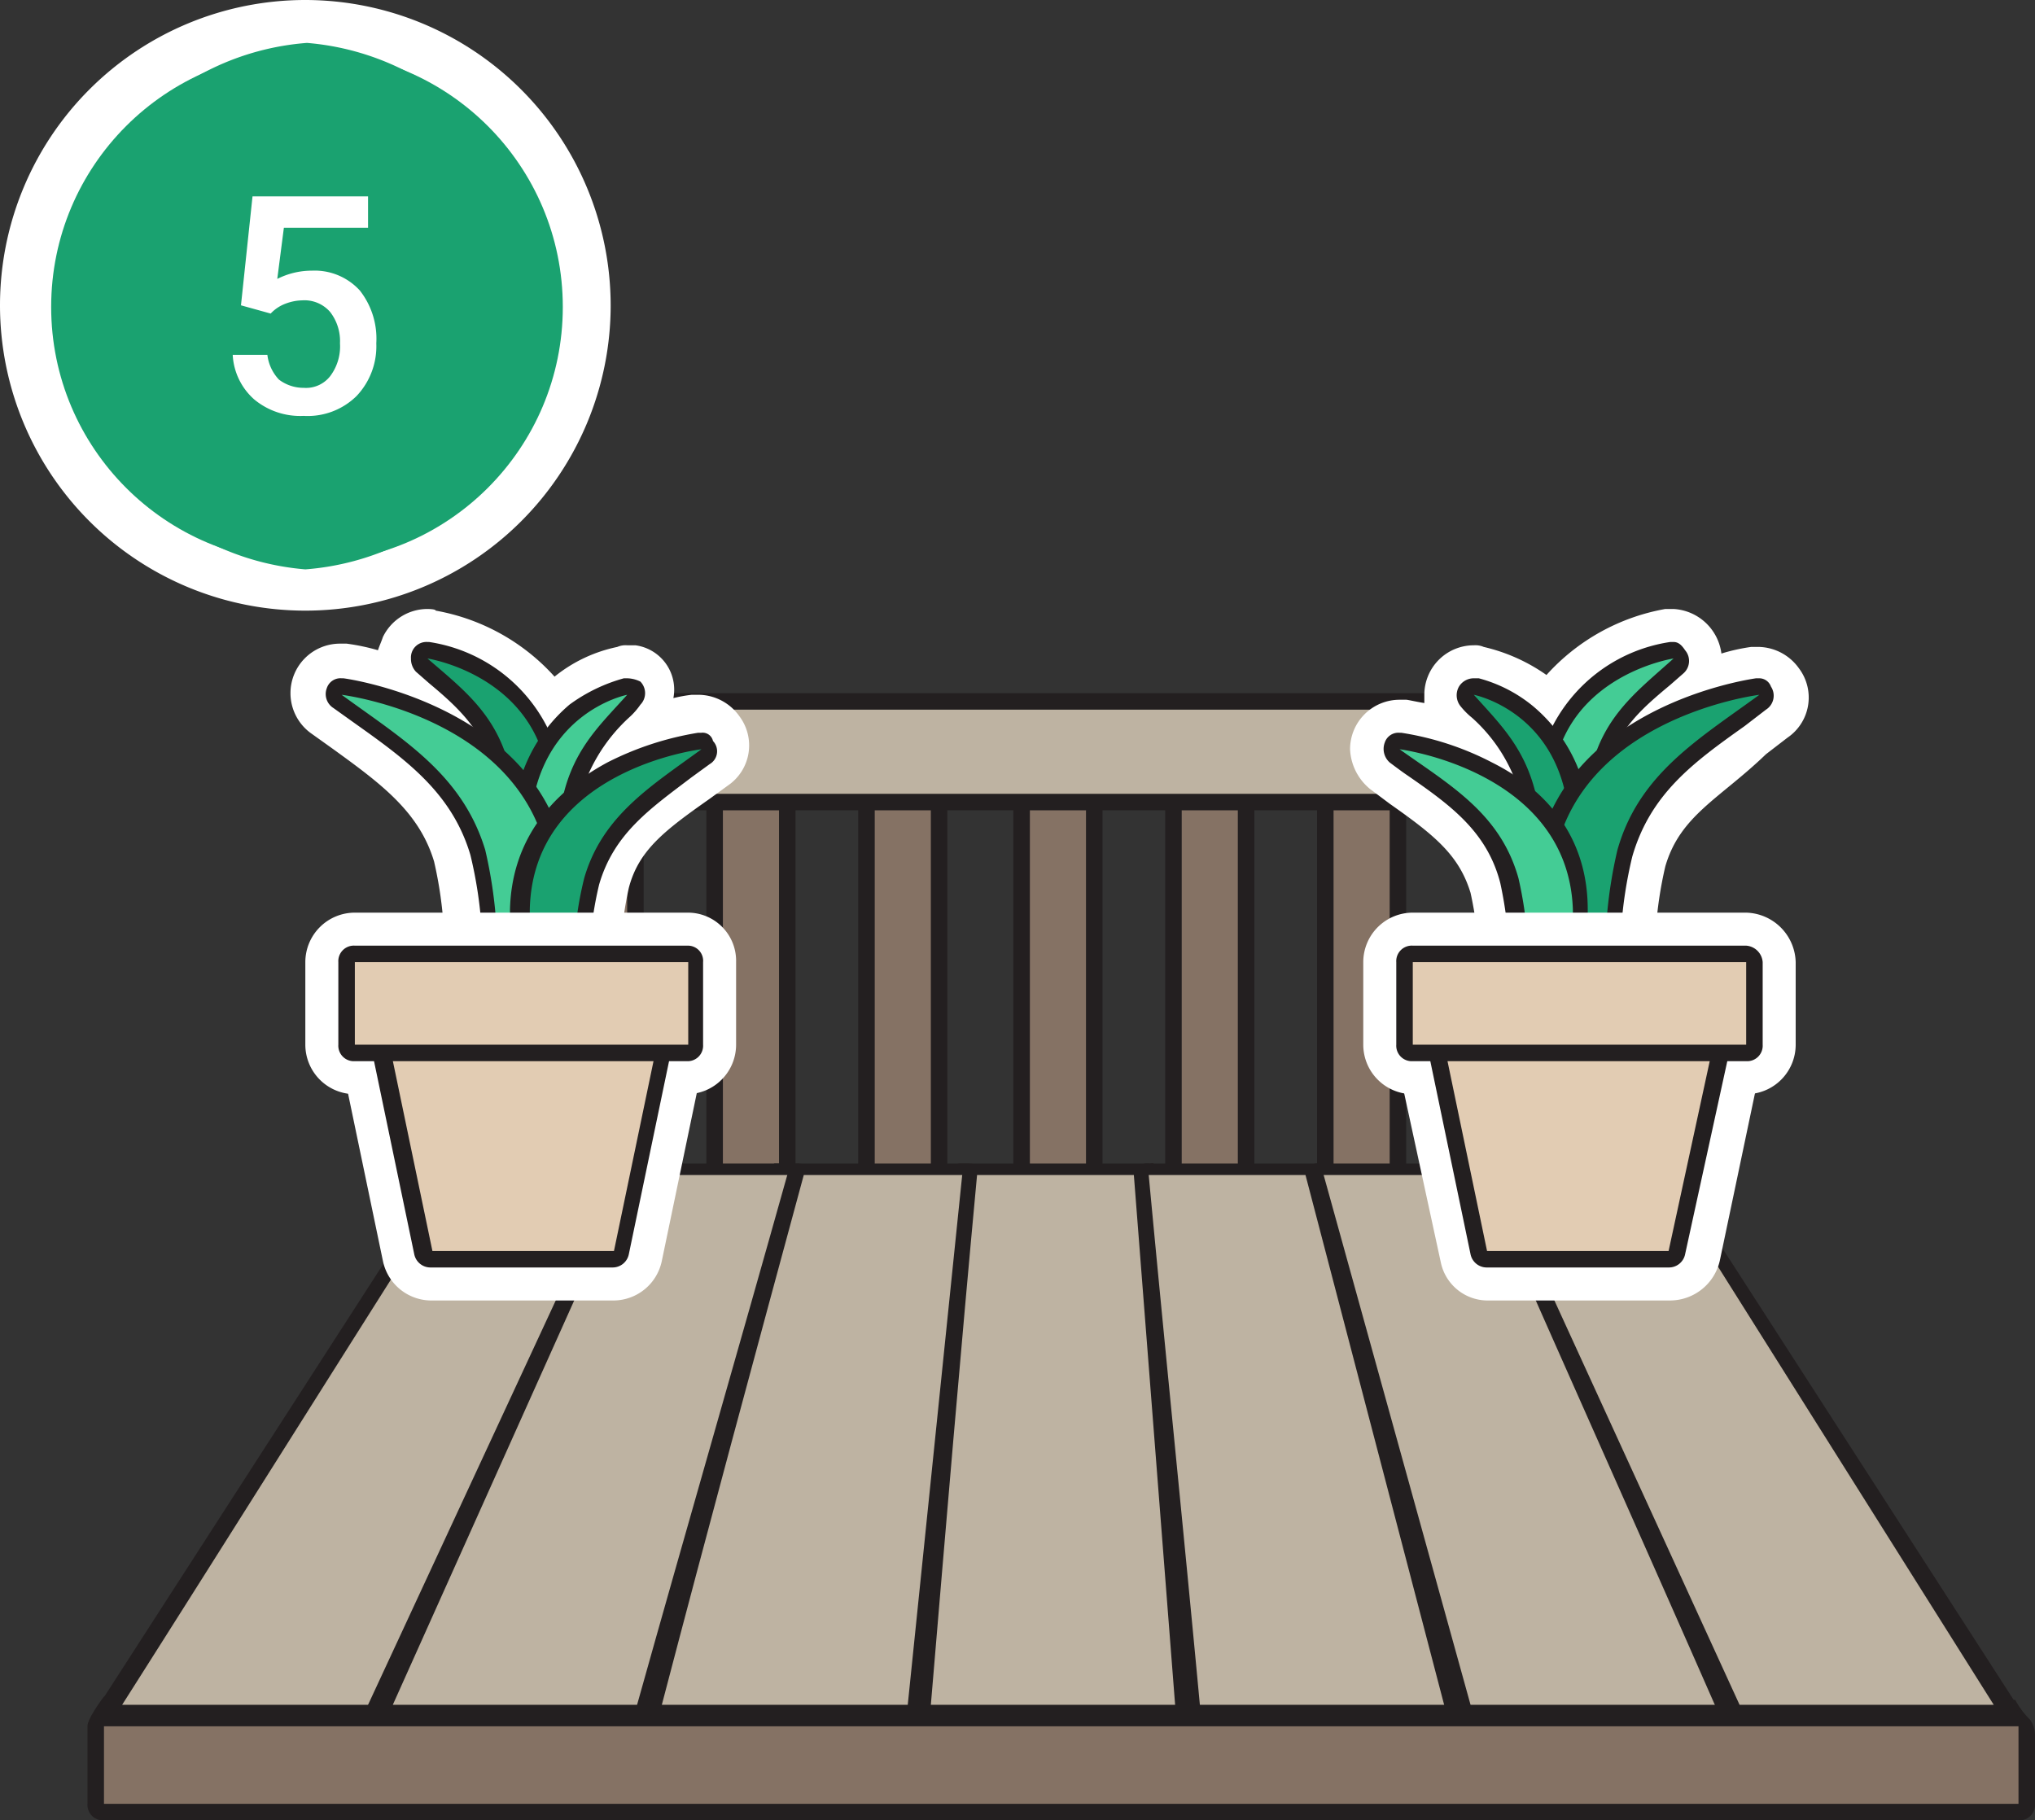<svg xmlns="http://www.w3.org/2000/svg" viewBox="0 0 123.3 110.3"><rect x="0" y="0" width="123.3" height="110.3" fill="#333333" stroke="none"/><defs><style>.cls-1{fill:#857264;}.cls-2{fill:#231f20;}.cls-3{fill:#beb3a2;}.cls-4{fill:#809967;}.cls-5{fill:#fff;}.cls-6{fill:#44cc95;}.cls-7{fill:#1aa270;}.cls-8{fill:#e2ccb3;}.cls-9{fill:#d7d7d7;}</style></defs><title>process-5</title><g id="Layer_2" data-name="Layer 2"><g id="Layer_2-2" data-name="Layer 2"><path class="cls-1" d="M34.6,45.8H38a.47.47,0,0,1,.5.5V75.2a.47.47,0,0,1-.5.5H34.6a.47.47,0,0,1-.5-.5V46.3A.54.54,0,0,1,34.6,45.8Z"/><path class="cls-2" d="M38,46.3V75.2H34.6V46.3H38m0-1H34.6a.94.94,0,0,0-1,1V75.2a.94.94,0,0,0,1,1H38a.94.94,0,0,0,1-1V46.3A1.08,1.08,0,0,0,38,45.3Z"/><path class="cls-1" d="M43.8,45.8h3.4a.47.47,0,0,1,.5.5V75.2a.47.47,0,0,1-.5.5H43.8a.47.47,0,0,1-.5-.5V46.3A.64.64,0,0,1,43.8,45.8Z"/><path class="cls-2" d="M47.2,46.3V75.2H43.8V46.3h3.4m0-1H43.8a.94.94,0,0,0-1,1V75.2a.94.94,0,0,0,1,1h3.4a.94.94,0,0,0,1-1V46.3A1,1,0,0,0,47.2,45.3Z"/><path class="cls-1" d="M53,46.3h3.4a.47.47,0,0,1,.5.5V75.7a.47.47,0,0,1-.5.5H53a.47.47,0,0,1-.5-.5V46.8A.54.54,0,0,1,53,46.3Z"/><path class="cls-2" d="M56.4,46.8V75.7H53V46.8h3.4m0-1H53a.94.94,0,0,0-1,1V75.7a.94.94,0,0,0,1,1h3.4a.94.94,0,0,0,1-1V46.8A.94.94,0,0,0,56.4,45.8Z"/><path class="cls-1" d="M62.4,45.8h3.4a.47.47,0,0,1,.5.5V75.2a.47.47,0,0,1-.5.5H62.4a.47.47,0,0,1-.5-.5V46.3A.54.54,0,0,1,62.4,45.8Z"/><path class="cls-2" d="M65.8,46.3V75.2H62.4V46.3h3.4m0-1H62.4a.94.94,0,0,0-1,1V75.2a.94.94,0,0,0,1,1h3.4a.94.94,0,0,0,1-1V46.3A1.08,1.08,0,0,0,65.8,45.3Z"/><path class="cls-1" d="M71.6,45.8H75a.47.47,0,0,1,.5.5V75.2a.47.47,0,0,1-.5.5H71.6a.47.47,0,0,1-.5-.5V46.3A.64.64,0,0,1,71.6,45.8Z"/><path class="cls-2" d="M75,46.3V75.2H71.6V46.3H75m0-1H71.6a.94.94,0,0,0-1,1V75.2a.94.94,0,0,0,1,1H75a.94.94,0,0,0,1-1V46.3A1,1,0,0,0,75,45.3Z"/><path class="cls-1" d="M80.8,46.3h3.4a.47.47,0,0,1,.5.5V75.7a.47.47,0,0,1-.5.5H80.8a.47.47,0,0,1-.5-.5V46.8A.54.54,0,0,1,80.8,46.3Z"/><path class="cls-2" d="M84.2,46.8V75.7H80.8V46.8h3.4m0-1H80.8a.94.94,0,0,0-1,1V75.7a.94.94,0,0,0,1,1h3.4a.94.94,0,0,0,1-1V46.8A.94.94,0,0,0,84.2,45.8Z"/><path class="cls-1" d="M90.3,45.8h3.4a.47.47,0,0,1,.5.5V75.2a.47.47,0,0,1-.5.5H90.3a.47.47,0,0,1-.5-.5V46.3A.54.54,0,0,1,90.3,45.8Z"/><path class="cls-2" d="M93.7,46.3V75.2H90.3V46.3h3.4m0-1H90.3a.94.94,0,0,0-1,1V75.2a.94.94,0,0,0,1,1h3.4a.94.94,0,0,0,1-1V46.3A1,1,0,0,0,93.7,45.3Z"/><rect class="cls-3" x="26" y="43" width="76" height="5.1"/><rect class="cls-3" x="25.5" y="42.5" width="77" height="6.1"/><path class="cls-2" d="M102,43v5.1H26V43h76m1-1H25v7.1h78Z"/><path class="cls-1" d="M6.3,104.1h116a.47.47,0,0,1,.5.5v4.7a.47.47,0,0,1-.5.5H6.3a.47.47,0,0,1-.5-.5v-4.7A.54.54,0,0,1,6.3,104.1Z"/><path class="cls-2" d="M122.3,104.6v4.7H6.3v-4.7h116m-.2-1.6L6.3,102.8s-1,1.3-1,1.8v4.7a.94.94,0,0,0,1,1h116a.94.94,0,0,0,1-1v-4.2a1.61,1.61,0,0,0-.3-.9A5,5,0,0,1,122.1,103Z"/><path class="cls-3" d="M7.2,103.6c-.4,0-.6-.2-.5-.4L27.2,71.1a1,1,0,0,1,.7-.4h9.9c.3,0,.4.2.3.4L23.6,103.3a1.09,1.09,0,0,1-.9.4H7.2Z"/><path class="cls-2" d="M37.6,71.2,22.8,103.3H7.4c6.8-10.7,13.5-21.4,20.3-32.1h9.9m.3-.7H28.1a1.75,1.75,0,0,0-1.4.7L6,103.3c-.3.4.2.7,1,.7H22.5a2,2,0,0,0,1.8-.7L38.5,71.2C38.7,70.8,38.4,70.5,37.9,70.5Z"/><path class="cls-3" d="M23.6,103.6c-.4,0-.7-.2-.6-.4L37.7,71.1a.84.84,0,0,1,.7-.4h9.8a.37.37,0,0,1,.4.4c-2.9,10.7-5.7,21.4-8.6,32.1a.89.89,0,0,1-.8.4Z"/><path class="cls-2" d="M48.1,71.2c-3,10.7-5.9,21.4-8.9,32.1H23.8L38.2,71.2h9.9m.2-.7H38.5a1.71,1.71,0,0,0-1.3.7L22.3,103.3c-.2.4.3.7,1.1.7H38.9c.8,0,1.6-.3,1.7-.7L49,71.2c.1-.4-.2-.7-.7-.7Z"/><path class="cls-3" d="M40,103.6c-.4,0-.7-.2-.6-.4,2.9-10.6,5.8-21.3,8.8-32a.68.68,0,0,1,.6-.4h9.8c.3,0,.5.2.4.4l-2.8,32.1c0,.2-.4.4-.8.4H40Z"/><path class="cls-2" d="M58.6,71.2c-1,10.7-2.1,21.4-3.1,32.1H40.1c2.8-10.7,5.7-21.4,8.6-32.1h9.9m.1-.7H47c-.5,0,.9.3.7.7-3,10.7-6.1,21.4-9.1,32.1-.1.4.5.7,1.3.7H55.4c.8,0,1.5-.3,1.5-.7l2.5-32.1c.1-.4-.2-.7-.7-.7Z"/><path class="cls-3" d="M56.4,103.6c-.4,0-.7-.2-.7-.4l3-32.1c0-.2.3-.4.5-.4h9.9c.2,0,.5.1.5.4l3,32.1c0,.2-.3.4-.7.4Z"/><path class="cls-2" d="M69.1,71.2c.9,10.7,1.8,21.4,2.8,32.1H56.4c.9-10.7,1.8-21.4,2.8-32.1h9.9m.6-.7H58.2c-.5,0,.2.3.1.7L55,103.3c0,.4.6.7,1.4.7H71.9c.8,0,1.5-.3,1.4-.7L70,71.2c-.1-.4.1-.8-.3-.7Z"/><path class="cls-3" d="M72.8,103.6c-.4,0-.8-.2-.8-.4l-2.8-32a.43.43,0,0,1,.4-.4h9.8a.55.55,0,0,1,.6.4c2.9,10.7,5.9,21.4,8.8,32.1,0,.2-.2.4-.7.4H72.8Z"/><path class="cls-2" d="M79.6,71.2l8.6,32.1H72.7c-1-10.7-2.1-21.4-3.1-32.1h10m.4-.7H69.6a.81.81,0,0,0-.9.7l2.5,32.1c0,.4.7.7,1.6.7H88.3c.8,0,1.4-.3,1.3-.7-3-10.7-6.1-21.4-9.1-32.1C80.3,70.7,80.5,70.4,80,70.5Z"/><path class="cls-3" d="M89.1,103.6c-.4,0-.8-.2-.8-.4L79.7,71.1c-.1-.2.1-.4.4-.4h9.8a.55.55,0,0,1,.6.4l14.7,32.2c.1.2-.2.4-.6.4H89.1Z"/><path class="cls-2" d="M90.1,71.2l14.4,32.1H89.1L80.2,71.2h9.9m-.4-.7H79.9a.71.71,0,0,0-.8.7l8.4,32.1c.1.4.9.7,1.7.7h15.5c.8,0,1.3-.3,1.2-.7C100.9,92.6,96,81.9,91,71.2a1.43,1.43,0,0,0-1.3-.7Z"/><path class="cls-3" d="M105.6,103.6a1.09,1.09,0,0,1-.9-.4l-14.5-32c-.1-.2,0-.4.3-.4h9.8a.75.75,0,0,1,.7.4l20.5,32.1c.1.2-.1.4-.5.4H105.6Z"/><path class="cls-2" d="M100.6,71.2l20.2,32.1H105.4L90.7,71.2h9.9m-.5-.7H90.3c-.5,0-.8.3-.6.7,4.7,10.7,9.5,21.4,14.2,32.1a2.17,2.17,0,0,0,1.8.7h15.5c.8,0,1.3-.3,1-.7L101.5,71.2A1.75,1.75,0,0,0,100.1,70.5Z"/><path class="cls-4" d="M93.9,62.3a9.7,9.7,0,0,1-1.7-.1,1.53,1.53,0,0,1-1.3-1.6,20.72,20.72,0,0,0-.5-7c-.8-2.9-3-4.4-5.4-6.2a8.34,8.34,0,0,0-1.2-.8,1.46,1.46,0,0,1-.3-2.1,1.43,1.43,0,0,1,1.2-.6h.2a17.27,17.27,0,0,1,5.3,1.7c-.5-.6-1-1.2-1.5-1.7l-.6-.8a1.45,1.45,0,0,1,.1-2.1,1.78,1.78,0,0,1,1-.4h.3a9.23,9.23,0,0,1,4.4,2.5,10.85,10.85,0,0,1,7.3-4.6h.2a1.54,1.54,0,0,1,1.5,1.5,1.61,1.61,0,0,1-.5,1.1l-.8.7-.5.3a24.62,24.62,0,0,1,5.3-1.5h.2a1.54,1.54,0,0,1,1.5,1.5,1.43,1.43,0,0,1-.6,1.2l-1.4,1c-3,2.2-5.6,4.1-6.7,7.6a27.55,27.55,0,0,0-.6,8.6,1.53,1.53,0,0,1-1.3,1.6,12.1,12.1,0,0,1-1.9.1c-.1,0-.3.1-.4.1Z"/><path class="cls-5" d="M101.4,39.9c-2.1,1.9-4.2,3.4-5,6.7-.1.3-.1.7-.2,1,3.6-4.7,10.4-5.5,10.4-5.5-3.7,2.7-7.3,4.8-8.6,9.4a27.79,27.79,0,0,0-.6,9.1h0a9.7,9.7,0,0,1-1.7.1h-.3v.1H93.9a6.6,6.6,0,0,1-1.4-.1h0a23.55,23.55,0,0,0-.5-7.5c-1.1-3.9-4.1-5.6-7.1-7.8,0,0,5.6.7,8.6,4.5a4.25,4.25,0,0,0-.2-1.1c-.6-3.3-2.3-4.8-4-6.7a7.23,7.23,0,0,1,4.9,4.1c1.4-5.4,7.2-6.3,7.2-6.3m0-3h-.5a12.66,12.66,0,0,0-7.2,4,10.84,10.84,0,0,0-3.8-1.7,1.27,1.27,0,0,0-.6-.1,3,3,0,0,0-3,3v.5c-.6-.1-1-.2-1.1-.2h-.4a3,3,0,0,0-3,3A3.3,3.3,0,0,0,83,47.8l1.2.9c2.7,1.9,4.2,3.1,4.9,5.4a21,21,0,0,1,.4,6.6A3,3,0,0,0,92,63.8a6.73,6.73,0,0,0,2,.1h1.4a1.27,1.27,0,0,0,.6-.1c.6,0,1.3-.1,1.9-.1a3,3,0,0,0,2.5-3.1,24.44,24.44,0,0,1,.5-8.1c.9-3.1,3.3-4.1,6.1-6.8l1.3-1a2.94,2.94,0,0,0,.7-4.2,3.07,3.07,0,0,0-2.4-1.3h-.5a11.63,11.63,0,0,0-1.8.4,3.1,3.1,0,0,0-2.9-2.7Z"/><path class="cls-6" d="M94,53.6a.47.47,0,0,1-.5-.5V48.2c.2-7.5,7.8-8.7,7.8-8.8h.1c.2,0,.4.1.4.3a.47.47,0,0,1-.1.6l-.8.7c-1.8,1.6-3.4,3-4.1,5.7a22.24,22.24,0,0,0-.3,6.3.46.46,0,0,1-.4.5,4.1,4.1,0,0,1-1.1.1Z"/><path class="cls-2" d="M101.4,39.9c-2.1,1.9-4.2,3.4-5,6.7A27.56,27.56,0,0,0,96,53h0a3.4,3.4,0,0,1-1,.1H94V48.2c.1-7.2,7.4-8.3,7.4-8.3m0-1h-.2A9.62,9.62,0,0,0,93,48.1v5a.94.94,0,0,0,1,1h1a4.87,4.87,0,0,0,1.2-.1,1,1,0,0,0,.8-1,24.75,24.75,0,0,1,.3-6.1c.6-2.6,2.1-3.9,3.9-5.4l.8-.7a1,1,0,0,0,.1-1.4c-.2-.3-.4-.5-.7-.5Z"/><path class="cls-7" d="M94.4,55.8a2.77,2.77,0,0,1-.9-.1.66.66,0,0,1-.4-.5,33.26,33.26,0,0,0-.3-6.3,10.79,10.79,0,0,0-3.2-5.8l-.6-.7a.66.66,0,0,1-.1-.6.54.54,0,0,1,.4-.3h.1c.1,0,6.1,1.2,6.3,8.8v4.9a.47.47,0,0,1-.5.5Z"/><path class="cls-2" d="M89.3,42.1s5.7,1.1,5.8,8.3v4.9h-.8a2.2,2.2,0,0,1-.8-.1h0a34.32,34.32,0,0,0-.3-6.4c-.6-3.3-2.2-4.8-3.9-6.7m0-1a1.05,1.05,0,0,0-.9.5,1.06,1.06,0,0,0,.1,1.2,4.62,4.62,0,0,0,.7.7A9.83,9.83,0,0,1,92.3,49a32.22,32.22,0,0,1,.3,6.2,1,1,0,0,0,.8,1,3.75,3.75,0,0,0,1.1.1h.8a.94.94,0,0,0,1-1V50.4a9.55,9.55,0,0,0-3.4-7.6,8.67,8.67,0,0,0-3.3-1.7Z"/><path class="cls-7" d="M95.7,61.2H94a.47.47,0,0,1-.5-.5V53.8c.4-10.5,13-12.2,13.1-12.2h.1a.47.47,0,0,1,.5.5.52.52,0,0,1-.2.4l-1.4,1c-3.2,2.3-5.9,4.3-7,8.2a26.59,26.59,0,0,0-.6,8.9.46.46,0,0,1-.4.5,6.23,6.23,0,0,1-1.9.1Z"/><path class="cls-2" d="M106.6,42.1c-3.7,2.7-7.3,4.8-8.6,9.4a27.79,27.79,0,0,0-.6,9.1h0a9.7,9.7,0,0,1-1.7.1H94V53.8c.3-10.2,12.6-11.7,12.6-11.7m0-1h-.2c-.7.1-13.1,2-13.5,12.7v7a.94.94,0,0,0,1,1h1.7a12.1,12.1,0,0,0,1.9-.1.89.89,0,0,0,.8-1,26.18,26.18,0,0,1,.6-8.8c1.1-3.8,3.7-5.7,6.8-7.9l1.3-1a1,1,0,0,0,.3-1.4.75.75,0,0,0-.7-.5Z"/><path class="cls-6" d="M93.9,61.3a7.57,7.57,0,0,1-1.5-.1c-.3,0-.4-.3-.4-.5a22.93,22.93,0,0,0-.5-7.4c-.9-3.2-3.2-4.8-5.8-6.7l-1.1-.8c-.2-.1-.2-.4-.2-.6a.55.55,0,0,1,.5-.3H85c.1,0,10.6,1.4,10.9,10.2v5.8a.47.47,0,0,1-.5.5Z"/><path class="cls-2" d="M84.8,45.4S95,46.7,95.3,55.1v5.7H93.9a6.6,6.6,0,0,1-1.4-.1h0a23.55,23.55,0,0,0-.5-7.5c-1.1-3.9-4.1-5.6-7.2-7.8m0-1a.87.87,0,0,0-.9.6,1.1,1.1,0,0,0,.3,1.2c.4.3.8.6,1.1.8,2.6,1.8,4.8,3.4,5.6,6.5a25,25,0,0,1,.5,7.2,1,1,0,0,0,.8,1,8.6,8.6,0,0,0,1.6.1h1.4a.94.94,0,0,0,1-1V55.1c0-3.9-2-7-5.8-8.9a17.77,17.77,0,0,0-5.5-1.8Z"/><path class="cls-8" d="M90.1,77.3a1.59,1.59,0,0,1-1.5-1.2l-2.5-12a1.48,1.48,0,0,1,1.2-1.8h16.4a1.43,1.43,0,0,1,1.2.6,1.31,1.31,0,0,1,.3,1.2l-2.5,12a1.59,1.59,0,0,1-1.5,1.2Z"/><path class="cls-5" d="M103.7,63.8l-2.6,12h-11l-2.5-12h16.1m0-3H87.6A2.68,2.68,0,0,0,85.3,62a2.83,2.83,0,0,0-.6,2.5l2.6,12a2.9,2.9,0,0,0,2.9,2.3h11a3.1,3.1,0,0,0,3-2.4l2.5-11.9a2,2,0,0,0,.1-.8,3,3,0,0,0-3.1-2.9Z"/><path class="cls-8" d="M85.6,56.8h20.2a1.54,1.54,0,0,1,1.5,1.5v5a1.54,1.54,0,0,1-1.5,1.5H85.6a1.54,1.54,0,0,1-1.5-1.5v-5A1.54,1.54,0,0,1,85.6,56.8Z"/><path class="cls-5" d="M105.8,58.3v5H85.6v-5h20.2m0-3H85.6a3,3,0,0,0-3,3v5a3,3,0,0,0,3,3h20.2a3,3,0,0,0,3-3v-5A3.08,3.08,0,0,0,105.8,55.3Z"/><path class="cls-8" d="M90.1,76.3a.66.66,0,0,1-.5-.4L87.1,64a.6.6,0,0,1,.1-.4.52.52,0,0,1,.4-.2h16.1a.76.76,0,0,1,.4.2.6.6,0,0,1,.1.4l-2.6,12c0,.2-.3.4-.5.4Z"/><path class="cls-2" d="M103.7,63.8l-2.6,12h-11l-2.5-12h16.1m0-1H87.6a.94.94,0,0,0-1,1V64l2.5,12a1,1,0,0,0,1,.8h11a1,1,0,0,0,1-.8l2.6-11.9v-.3a1,1,0,0,0-1-1Z"/><path class="cls-8" d="M85.6,57.8h20.2a.47.47,0,0,1,.5.5v5a.47.47,0,0,1-.5.5H85.6a.47.47,0,0,1-.5-.5v-5A.54.54,0,0,1,85.6,57.8Z"/><path class="cls-2" d="M105.8,58.3v5H85.6v-5h20.2m0-1H85.6a.94.94,0,0,0-1,1v5a.94.94,0,0,0,1,1h20.2a.94.94,0,0,0,1-1v-5A1.08,1.08,0,0,0,105.8,57.3Z"/><path class="cls-4" d="M32,62.3a.6.6,0,0,1-.4-.1,12.1,12.1,0,0,1-1.9-.1,1.53,1.53,0,0,1-1.3-1.6,24.85,24.85,0,0,0-.6-8.6c-1-3.6-3.6-5.5-6.7-7.6l-1.4-1a1.46,1.46,0,0,1-.3-2.1,1.43,1.43,0,0,1,1.2-.6h.2a24.62,24.62,0,0,1,5.3,1.5l-.4-.3-.8-.7a1.45,1.45,0,0,1-.1-2.1,1.61,1.61,0,0,1,1.1-.5h.2a11,11,0,0,1,7.2,4.7,9.41,9.41,0,0,1,4.3-2.5h.3a1.56,1.56,0,0,1,1.3.8,1.5,1.5,0,0,1-.1,1.7,4.62,4.62,0,0,1-.7.7c-.5.6-1,1.1-1.5,1.7a20.48,20.48,0,0,1,5.3-1.7h.2a1.54,1.54,0,0,1,1.5,1.5,1.43,1.43,0,0,1-.6,1.2,8.34,8.34,0,0,1-1.2.8c-2.5,1.8-4.6,3.3-5.4,6.2a24.07,24.07,0,0,0-.5,7.1A1.51,1.51,0,0,1,35,62.2h-.2a8.6,8.6,0,0,1-1.6.1Z"/><path class="cls-5" d="M25.9,39.9s5.8.9,7.1,6.2A8,8,0,0,1,37.9,42c-1.7,1.9-3.4,3.4-4,6.7-.1.4-.1.7-.2,1.1,3-3.8,8.6-4.5,8.6-4.5-3,2.2-6,4-7.1,7.8a21.14,21.14,0,0,0-.5,7.5h0a7.08,7.08,0,0,1-1.4.1H31.9v-.1h-.3a9.7,9.7,0,0,1-1.7-.1h0a28,28,0,0,0-.6-9.1c-1.3-4.7-4.9-6.7-8.6-9.4,0,0,6.8.9,10.4,5.5-.1-.3-.1-.7-.2-1-.8-3.2-2.8-4.7-5-6.6m0-3a3,3,0,0,0-2.7,1.7c-.1.3-.2.5-.3.8A12.86,12.86,0,0,0,21,39h-.4a3,3,0,0,0-3,3,3,3,0,0,0,1.2,2.4l1.4,1c2.9,2.1,5.2,3.8,6.1,6.8a24.61,24.61,0,0,1,.5,8.1,3,3,0,0,0,2.5,3.1,12.75,12.75,0,0,0,2,.1c.2,0,.4.1.6.1h1.4a12.1,12.1,0,0,0,1.9-.1,3,3,0,0,0,2.5-3.1,21,21,0,0,1,.4-6.6c.6-2.3,2.2-3.5,4.9-5.4l1.1-.8a2.94,2.94,0,0,0,.7-4.2,3.07,3.07,0,0,0-2.4-1.3h-.5a8.92,8.92,0,0,0-1.1.2,2.71,2.71,0,0,0-2.3-3.2H38a1.27,1.27,0,0,0-.6.1A8.91,8.91,0,0,0,33.6,41a12.66,12.66,0,0,0-7.2-4C26.4,36.9,25.9,36.9,25.9,36.9Z"/><path class="cls-7" d="M32.3,53.6a4.1,4.1,0,0,1-1.1-.1.66.66,0,0,1-.4-.5,19.14,19.14,0,0,0-.4-6.3c-.6-2.7-2.2-4.1-4.1-5.7l-.8-.7c-.2-.1-.2-.4-.1-.6a.55.55,0,0,1,.5-.3H26c.1,0,7.6,1.2,7.8,8.7v5a.47.47,0,0,1-.5.5Z"/><path class="cls-2" d="M25.9,39.9s7.2,1.1,7.4,8.3v4.9h-1a3.4,3.4,0,0,1-1-.1h0a23,23,0,0,0-.4-6.4c-.8-3.3-2.8-4.8-5-6.7m0-1a.94.94,0,0,0-1,1,1.14,1.14,0,0,0,.3.8l.8.7c1.8,1.5,3.3,2.9,3.9,5.4a20.86,20.86,0,0,1,.3,6.1,1,1,0,0,0,.8,1,4.87,4.87,0,0,0,1.2.1h1a.94.94,0,0,0,1-1V48.2A9.64,9.64,0,0,0,26,38.9Z"/><path class="cls-6" d="M32.1,55.7a.47.47,0,0,1-.5-.5V50.3c.2-7.5,6.2-8.7,6.3-8.8H38c.2,0,.4.1.4.3a.47.47,0,0,1-.1.6l-.6.7a9.93,9.93,0,0,0-3.2,5.7,33.26,33.26,0,0,0-.3,6.3c0,.2-.2.5-.4.5a2.77,2.77,0,0,1-.9.1Z"/><path class="cls-2" d="M38,42.1c-1.7,1.9-3.4,3.4-4,6.7a34.32,34.32,0,0,0-.3,6.4h0a2.2,2.2,0,0,1-.8.1h-.8V50.4c.2-7.2,5.9-8.3,5.9-8.3m0-1h-.2a10.11,10.11,0,0,0-3.3,1.6,9.68,9.68,0,0,0-3.4,7.6v4.9a.94.94,0,0,0,1,1h.8a3.4,3.4,0,0,0,1-.1,1,1,0,0,0,.8-1,32.22,32.22,0,0,1,.3-6.2,10.33,10.33,0,0,1,3.2-5.5,4.35,4.35,0,0,0,.6-.7,1,1,0,0,0,0-1.4,1.88,1.88,0,0,0-.8-.2Z"/><path class="cls-6" d="M31.6,61.2a10.87,10.87,0,0,1-1.8-.1c-.3,0-.4-.3-.4-.5a26.59,26.59,0,0,0-.6-8.9c-1.1-3.9-3.9-5.9-7-8.2l-1.4-1c-.2-.1-.2-.3-.2-.6a.55.55,0,0,1,.5-.3h.1c.1,0,12.7,1.7,13.1,12.2v6.9a.47.47,0,0,1-.5.5Z"/><path class="cls-2" d="M20.7,42.1S33,43.6,33.4,53.8v6.9H31.7a9.7,9.7,0,0,1-1.7-.1h0a28,28,0,0,0-.6-9.1c-1.4-4.6-5-6.7-8.7-9.4m0-1a.87.87,0,0,0-.9.6,1,1,0,0,0,.4,1.2l1.4,1c3.1,2.2,5.8,4.2,6.9,7.9a26,26,0,0,1,.6,8.8,1,1,0,0,0,.8,1,12.1,12.1,0,0,0,1.9.1h1.7a.94.94,0,0,0,1-1V53.8C34,42.9,20.9,41.1,20.8,41.1Z"/><path class="cls-7" d="M32,61.3a.47.47,0,0,1-.5-.5V55.1c.3-8.8,10.8-10.1,10.9-10.2h.1a.55.55,0,0,1,.5.3.48.48,0,0,1-.2.6l-1.1.8c-2.6,1.9-4.9,3.5-5.8,6.7a22.93,22.93,0,0,0-.5,7.4.46.46,0,0,1-.4.5,7.57,7.57,0,0,1-1.5.1Z"/><path class="cls-2" d="M42.5,45.4c-3,2.2-6,4-7.1,7.8a21.14,21.14,0,0,0-.5,7.5h0a7.08,7.08,0,0,1-1.4.1H32.1V55.1c.2-8.5,10.4-9.7,10.4-9.7m0-1h-.2a18.67,18.67,0,0,0-5.5,1.8c-3.7,2-5.8,5-5.9,8.9v5.8a.94.94,0,0,0,1,1h1.4a8.6,8.6,0,0,0,1.6-.1,1.06,1.06,0,0,0,.9-1,21.91,21.91,0,0,1,.5-7.2c.9-3.1,3.1-4.6,5.6-6.5l1.1-.8a.9.9,0,0,0,.2-1.4.64.64,0,0,0-.7-.5Z"/><path class="cls-8" d="M26.1,77.3a1.59,1.59,0,0,1-1.5-1.2l-2.5-12a1.31,1.31,0,0,1,.3-1.2,1.43,1.43,0,0,1,1.2-.6H39.7a1.54,1.54,0,0,1,1.5,1.5v.3l-2.5,12a1.43,1.43,0,0,1-1.5,1.2Z"/><path class="cls-5" d="M39.7,63.8l-2.5,12h-11l-2.5-12h16m0-3H23.6a3,3,0,0,0-3,3,1.27,1.27,0,0,0,.1.6l2.5,12a3,3,0,0,0,3,2.4h11a3,3,0,0,0,2.9-2.4l2.5-12a3.17,3.17,0,0,0-.6-2.5,3,3,0,0,0-2.3-1.1Z"/><path class="cls-8" d="M21.5,56.8H41.6a1.54,1.54,0,0,1,1.5,1.5v5a1.54,1.54,0,0,1-1.5,1.5H21.5A1.54,1.54,0,0,1,20,63.3v-5A1.54,1.54,0,0,1,21.5,56.8Z"/><path class="cls-5" d="M41.7,58.3v5H21.5v-5H41.7m0-3H21.5a3,3,0,0,0-3,3v5a3,3,0,0,0,3,3H41.6a3,3,0,0,0,3-3v-5A2.92,2.92,0,0,0,41.7,55.3Z"/><path class="cls-8" d="M26.1,76.3a.66.66,0,0,1-.5-.4L23,64a.6.6,0,0,1,.1-.4.52.52,0,0,1,.4-.2H39.6a.52.52,0,0,1,.4.2.6.6,0,0,1,.1.4L37.6,76a.66.66,0,0,1-.5.4Z"/><path class="cls-2" d="M39.7,63.8l-2.5,12h-11l-2.5-12h16m0-1H23.6a.91.91,0,0,0-.8.4.78.78,0,0,0-.2.8l2.5,12a1,1,0,0,0,1,.8h11a1,1,0,0,0,1-.8l2.5-12a1,1,0,0,0-.8-1.2Z"/><path class="cls-8" d="M21.5,57.8H41.6a.47.47,0,0,1,.5.5v5a.47.47,0,0,1-.5.5H21.5a.47.47,0,0,1-.5-.5v-5A.47.47,0,0,1,21.5,57.8Z"/><path class="cls-2" d="M41.7,58.3v5H21.5v-5H41.7m0-1H21.5a.94.94,0,0,0-1,1v5a.94.94,0,0,0,1,1H41.6a.94.94,0,0,0,1-1v-5A.92.92,0,0,0,41.7,57.3Z"/><circle class="cls-9" cx="18.5" cy="18.5" r="16.8"/><path class="cls-5" d="M18.5,3.4A15.1,15.1,0,1,1,3.4,18.5,15.15,15.15,0,0,1,18.5,3.4m0-3.4A18.5,18.5,0,1,0,37,18.5,18.52,18.52,0,0,0,18.5,0Z"/><circle class="cls-7" cx="18.6" cy="18.6" r="15.5"/><path class="cls-7" d="M18.6,3.5A15.1,15.1,0,1,1,3.5,18.6,15.15,15.15,0,0,1,18.6,3.5m0-.9a16,16,0,0,0-.1,31.9,16,16,0,0,0,.1-31.9Z"/><path class="cls-5" d="M14.6,18.5l.7-6.6h7v1.9H17.2l-.4,3.1a4.65,4.65,0,0,1,2.1-.5,3.7,3.7,0,0,1,2.9,1.2,4.72,4.72,0,0,1,1,3.2A4.38,4.38,0,0,1,21.6,24a4.22,4.22,0,0,1-3.2,1.2,4.36,4.36,0,0,1-3-1,3.87,3.87,0,0,1-1.3-2.7h2.1a2.63,2.63,0,0,0,.7,1.5,2.46,2.46,0,0,0,1.5.5,1.86,1.86,0,0,0,1.6-.7,3,3,0,0,0,.6-2,2.88,2.88,0,0,0-.6-1.9,2.06,2.06,0,0,0-1.7-.7,3,3,0,0,0-1,.2,2.36,2.36,0,0,0-.9.6Z"/></g></g></svg>